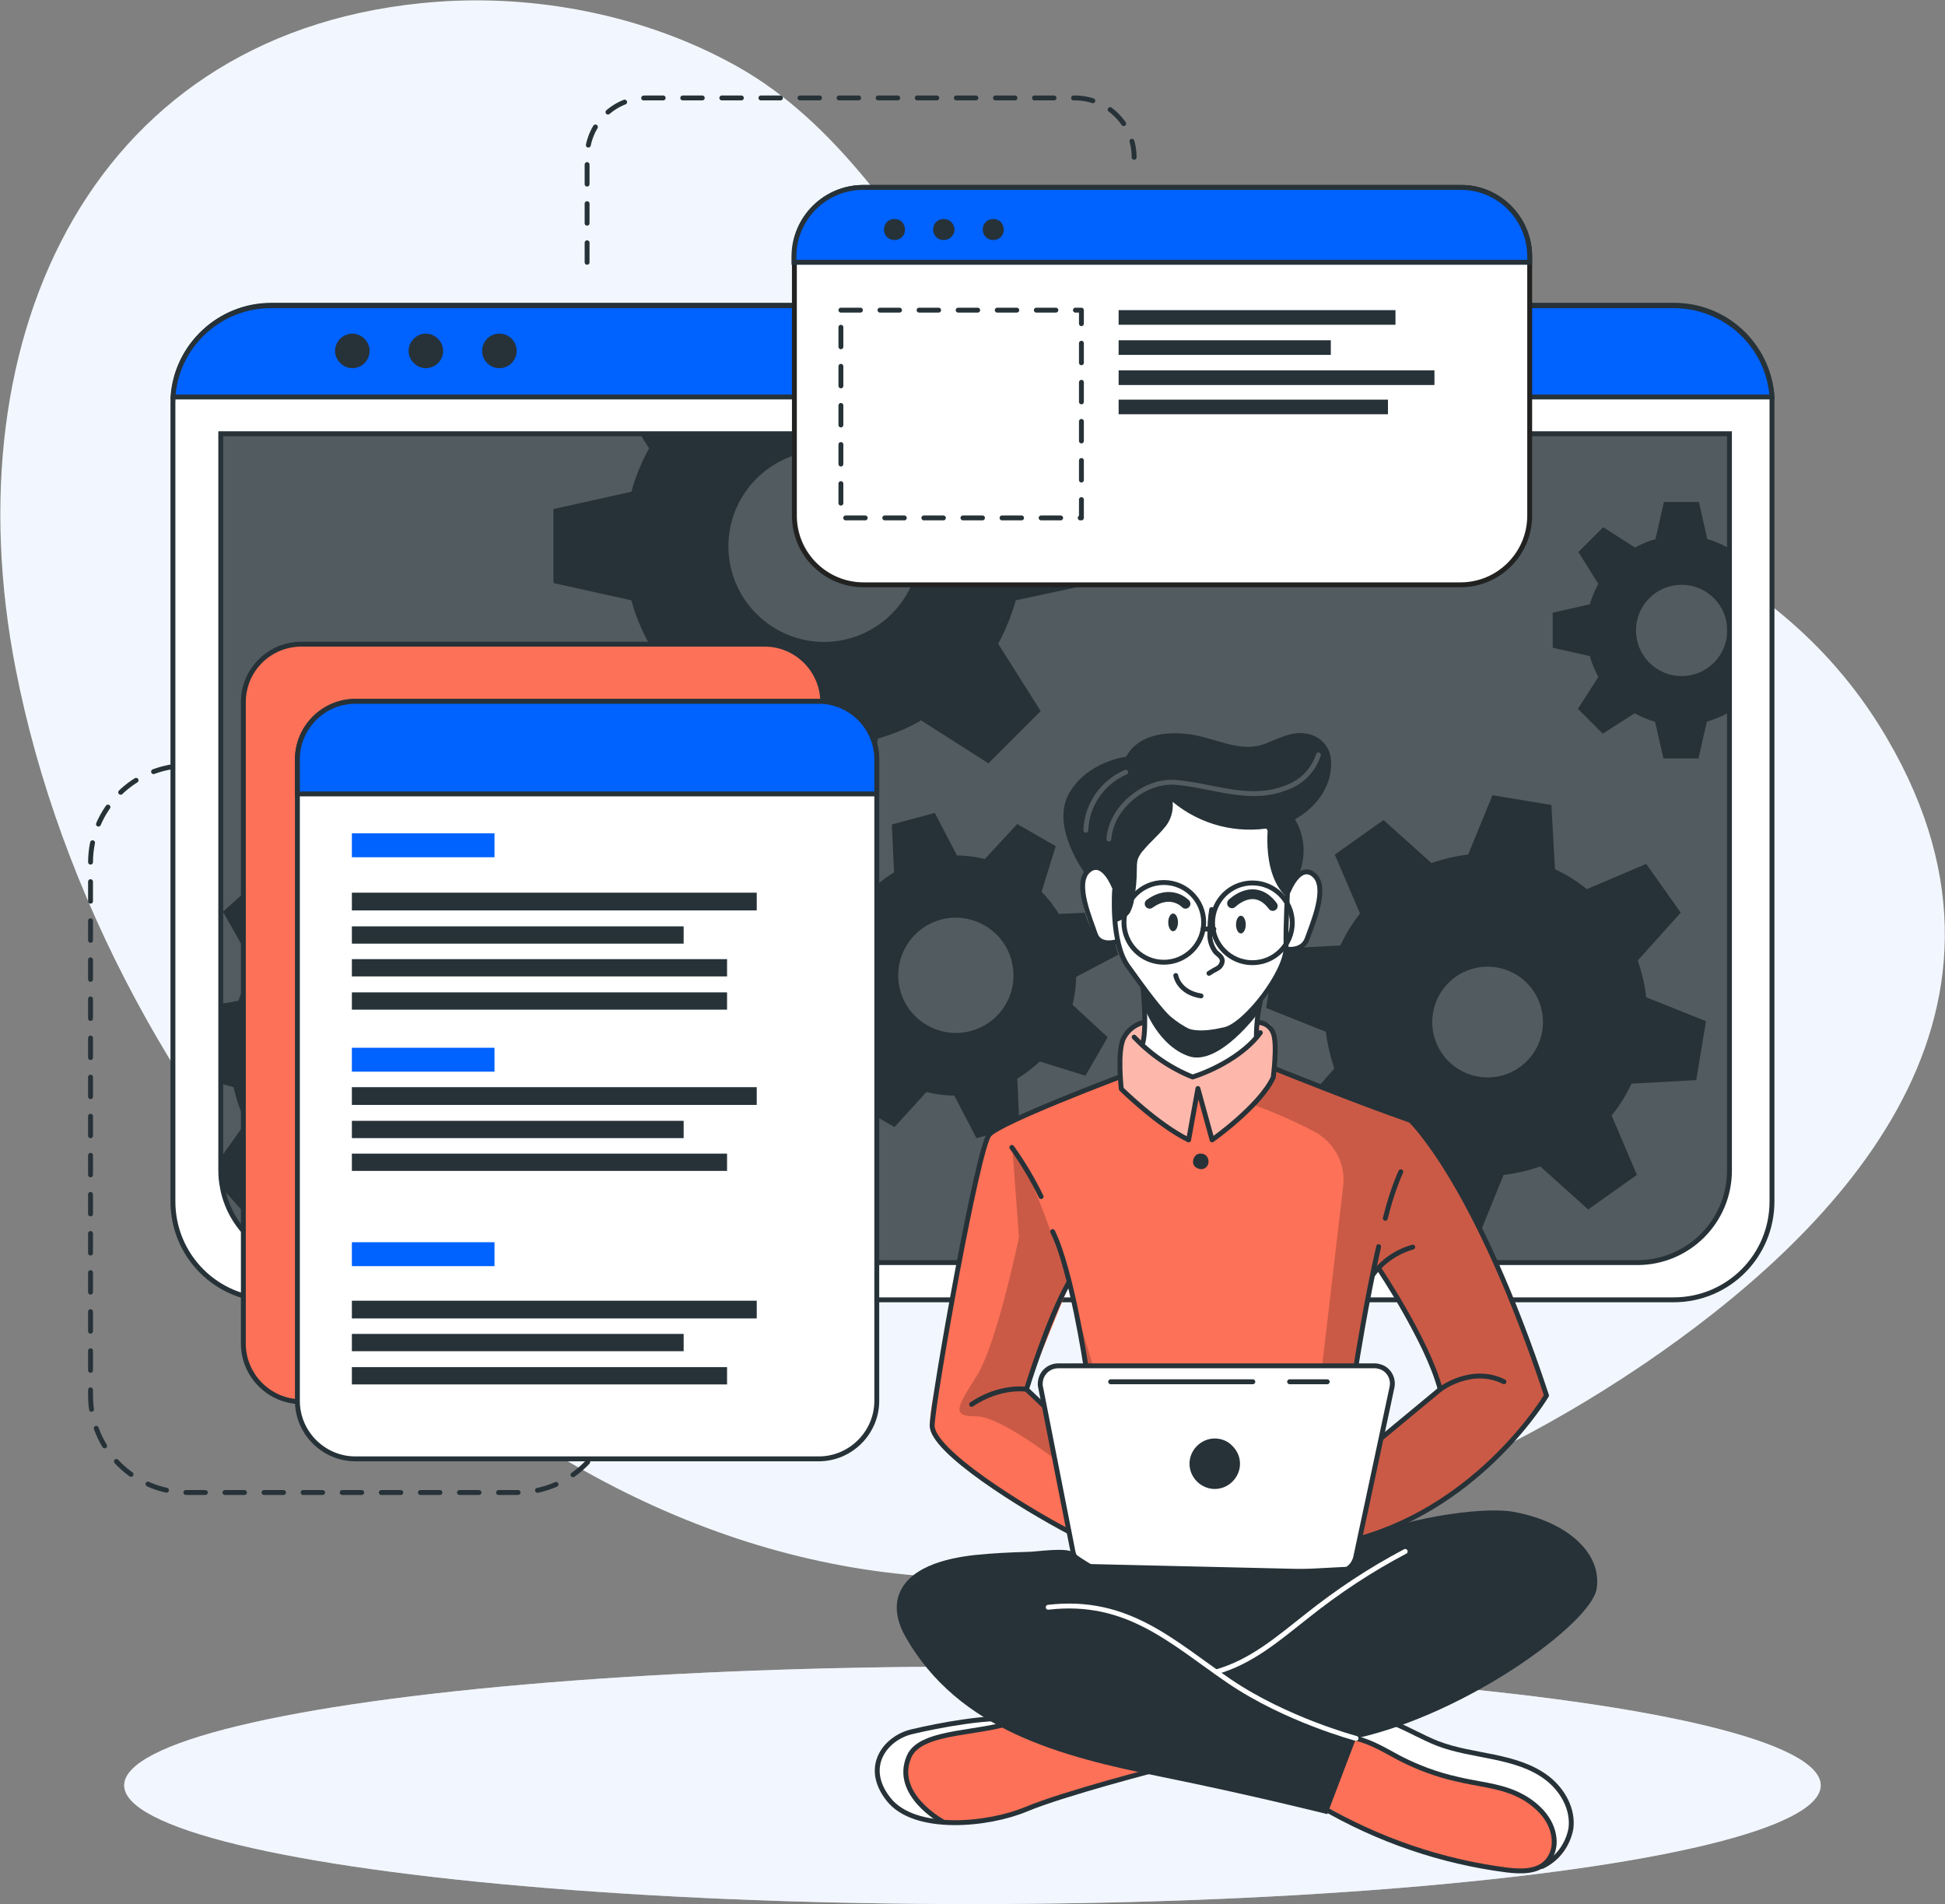 <?xml version="1.0" encoding="utf-8"?>
<!-- Generator: Adobe Illustrator 27.8.1, SVG Export Plug-In . SVG Version: 6.00 Build 0)  -->
<svg version="1.1" id="Calque_1" xmlns="http://www.w3.org/2000/svg" xmlns:xlink="http://www.w3.org/1999/xlink" x="0px" y="0px"
	 viewBox="0 0 439.1 429.8" style="enable-background:new 0 0 439.1 429.8;" xml:space="preserve">
<rect x="0" y="0" width="439.1" height="429.8" fill="#808080" stroke="none"/>
<style type="text/css">
	.st0{fill:#F2F7FF;}
	.st1{fill:none;stroke:#263238;stroke-width:1.103;stroke-linecap:round;stroke-linejoin:round;stroke-dasharray:4.412;}
	.st2{opacity:0.5;fill:#F2F7FF;enable-background:new    ;}
	.st3{fill:#FFFFFF;stroke:#263238;stroke-width:1.103;stroke-linecap:round;stroke-linejoin:round;}
	.st4{fill:#263238;}
	.st5{opacity:0.2;fill:#FFFFFF;enable-background:new    ;}
	.st6{fill:#0062FF;stroke:#263238;stroke-width:1.103;stroke-miterlimit:10;}
	.st7{fill:none;stroke:#263238;stroke-width:1.103;stroke-miterlimit:10;}
	.st8{fill:#FC7157;stroke:#263238;stroke-width:1.103;stroke-miterlimit:10;}
	.st9{fill:#0062FF;}
	.st10{fill:#FFFFFF;stroke:#222221;stroke-width:1.103;stroke-miterlimit:10;}
	.st11{fill:#FC7157;}
	.st12{fill:#FFFFFF;}
	.st13{fill:none;stroke:#263238;stroke-width:1.103;stroke-linecap:round;stroke-linejoin:round;}
	.st14{opacity:0.5;fill:#FFFFFF;enable-background:new    ;}
	.st15{opacity:0.2;enable-background:new    ;}
	.st16{fill:none;stroke:#263238;stroke-width:2.206;stroke-linecap:round;stroke-linejoin:round;}
	
		.st17{opacity:0.2;fill:none;stroke:#FFFFFF;stroke-width:1.103;stroke-linecap:round;stroke-linejoin:round;enable-background:new    ;}
	.st18{fill:none;stroke:#263238;stroke-width:1.103;stroke-linecap:round;stroke-linejoin:round;stroke-miterlimit:4;}
	.st19{fill:none;stroke:#FFFFFF;stroke-width:1.103;stroke-linecap:round;stroke-linejoin:round;}
</style>
<g id="Developer_activity-bro" transform="translate(-30.46 -42.392)">
	<g id="freepik--background-simple--inject-386">
		<path id="Tracé_111405" class="st0" d="M456.5,209.1c-48.7-83.5-181-53.8-207.9-94.3c-13.8-20.8-29.3-44.9-51.7-57.4
			c-21.4-12-46.2-16.2-67.8-14.6c-77.2,5.7-109.9,74.7-95.1,150.6C53.7,294.5,143.4,397.9,250,398.6c55.7,0.4,109-19.6,150.7-47.7
			l0.9-0.6C443.3,321.9,493.8,272.8,456.5,209.1z"/>
	</g>
	<g id="freepik--Lines--inject-386">
		<path id="Tracé_111407" class="st1" d="M78.2,215.2h-5.4c-12.1,0-21.9,9.8-21.9,21.9v120.3c0,12.1,9.8,21.9,21.9,21.9h74.4
			c12.1,0,21.9-9.8,21.9-21.9l0,0"/>
		<path id="Tracé_111408" class="st1" d="M163,101.6V77.9c0-7.4,6-13.4,13.4-13.4h96.7c7.4,0,13.4,6,13.4,13.4l0,0"/>
	</g>
	<g id="freepik--Shadow--inject-386">
		<ellipse id="Ellipse_379" class="st0" cx="250" cy="445.4" rx="191.5" ry="26.8"/>
		<ellipse id="Ellipse_380" class="st2" cx="250" cy="445.4" rx="191.5" ry="26.8"/>
	</g>
	<g id="freepik--Window--inject-386">
		<path id="Tracé_111409" class="st3" d="M430.5,133.5v180.1c0,12.3-9.9,22.2-22.2,22.2H91.7c-12.3,0-22.2-9.9-22.2-22.2V133.5
			c0-0.5,0-1,0.1-1.6c0.8-11.6,10.5-20.6,22.1-20.6h316.7c11.7,0,21.3,9,22.1,20.7C430.5,132.5,430.5,133,430.5,133.5z"/>
		<path id="Tracé_111410" class="st4" d="M80.3,140.3h340.6v166.3c0,11.5-9.3,20.8-20.8,20.8h-299c-11.5,0-20.8-9.3-20.8-20.8
			L80.3,140.3L80.3,140.3z"/>
		<path id="Tracé_111411" class="st5" d="M420.9,140.3v166.3c0.1,11.4-9.1,20.7-20.6,20.8H100.8c-11.4-0.1-20.6-9.4-20.6-20.8
			V140.3H420.9z"/>
		<path id="Tracé_111412" class="st6" d="M430.5,132H69.5c0.8-11.6,10.5-20.6,22.1-20.6h316.7C420,111.4,429.7,120.4,430.5,132z"/>
		<path id="Tracé_111413" class="st4" d="M113.9,121.6c0,2.2-1.8,3.9-3.9,3.9s-3.9-1.8-3.9-3.9s1.8-3.9,3.9-3.9
			S113.9,119.5,113.9,121.6L113.9,121.6z"/>
		<path id="Tracé_111414" class="st4" d="M130.5,121.6c0,2.2-1.8,3.9-3.9,3.9s-3.9-1.8-3.9-3.9s1.8-3.9,3.9-3.9
			S130.5,119.5,130.5,121.6L130.5,121.6z"/>
		<circle id="Ellipse_381" class="st4" cx="143.2" cy="121.6" r="3.9"/>
		<path id="Tracé_111415" class="st7" d="M420.9,140.3v166.3c0,11.5-9.3,20.8-20.8,20.8h-299c-9.9,0-18.5-7-20.4-16.8v-0.1
			c-0.3-1.3-0.4-2.7-0.4-4V140.3H420.9z"/>
		<path id="Tracé_111416" class="st4" d="M420.5,166c-1.5-0.8-3-1.5-4.6-1.9l-1.9-8.4h-7.9l-1.9,8.4c-1.6,0.4-3.2,1.1-4.6,1.9
			l-7.2-4.6l-5.6,5.6l4.5,7.2c-0.8,1.5-1.5,3-1.9,4.6l-8.4,1.9v7.9l8.4,1.9c0.4,1.6,1.1,3.2,1.9,4.7l-4.6,7.2l5.6,5.6l7.2-4.6
			c1.5,0.8,3,1.5,4.6,1.9l1.9,8.3h7.9l1.9-8.3c1.6-0.5,3.2-1.1,4.6-1.9l0.4,0.2v-37.8L420.5,166z M410.1,195
			c-5.7,0-10.3-4.6-10.3-10.3s4.6-10.3,10.3-10.3c5.7,0,10.3,4.6,10.3,10.3c0,0,0,0,0,0C420.4,190.4,415.8,195,410.1,195z"/>
		<path id="Tracé_111417" class="st4" d="M277.5,174.1v-16.7l-17.6-3.9c-0.9-3.4-2.3-6.7-4-9.8l2.1-3.4h-83.1l2.1,3.3
			c-1.7,3.1-3.1,6.4-4,9.8l-17.6,3.9V174l17.6,3.9c0.9,3.4,2.3,6.7,4,9.8l-9.7,15.2l11.9,11.8l15.2-9.7c3.1,1.7,6.4,3.1,9.8,4.1
			l3.9,17.6h16.7l3.9-17.6c3.4-1,6.7-2.3,9.7-4.1l15.2,9.7l11.8-11.8l-9.6-15.2c1.7-3.1,3-6.4,4-9.8L277.5,174.1z M216.5,187.3
			c-11.9,0-21.6-9.7-21.6-21.6s9.7-21.6,21.6-21.6c11.9,0,21.6,9.7,21.6,21.6C238.1,177.6,228.4,187.3,216.5,187.3
			C216.5,187.3,216.5,187.3,216.5,187.3z"/>
		<path id="Tracé_111418" class="st4" d="M166.4,289l0.7-13.3l-13.8-3.9c-0.6-2.7-1.6-5.4-2.8-7.9l8.3-11.7l-8.9-9.9l-12.5,7
			c-2.4-1.5-4.9-2.7-7.6-3.6l-2.4-14.1l-13.3-0.6l-3.8,13.8c-2.7,0.6-5.4,1.6-7.9,2.8l-11.7-8.3l-9.9,8.9l7.1,12.5
			c-1.5,2.4-2.7,4.9-3.6,7.6l-4,0.7v18l2.9,0.8c0.6,2.7,1.5,5.4,2.8,7.9l-5.7,8l0.4,6.9v0.1l5.9,6.6l12.5-7c2.4,1.5,4.9,2.8,7.6,3.7
			l2.3,13.6l0,0l0.1,0.6l13.3,0.7l0.3-1.3l0,0l3.5-12.5c2.7-0.6,5.4-1.6,7.9-2.8l11.6,8.3l9.9-8.9l-7-12.5c1.5-2.4,2.7-4.9,3.6-7.6
			L166.4,289z M130.8,278.4c0-8.3-6.7-15-15-15s-15,6.7-15,15c0,8.3,6.7,15,15,15C124,293.5,130.8,286.7,130.8,278.4L130.8,278.4z"
			/>
		<path id="Tracé_111419" class="st4" d="M272.6,269.2c0.5-2.1,0.8-4.2,0.8-6.3l9.5-5l-2.6-9.7l-10.8,0.5c-1.1-1.8-2.4-3.5-3.9-5
			l3.2-10.3l-8.7-5l-7.3,7.9c-2.1-0.5-4.2-0.8-6.3-0.8l-5-9.6l-9.7,2.6l0.5,10.8c-1.8,1.1-3.5,2.4-5,3.9l-10.3-3.2l-5,8.7l8,7.3
			c-0.5,2.1-0.8,4.2-0.8,6.3l-9.6,5l2.6,9.7l10.8-0.5c1.1,1.8,2.4,3.5,3.9,5l-3.2,10.3l8.7,5l7.2-7.9c2.1,0.5,4.2,0.8,6.3,0.8l5,9.6
			l9.7-2.6l-0.4-9.2l-0.1-1.6c1.8-1.1,3.5-2.4,5.1-3.9l10.3,3.2l4.3-7.4l0.7-1.3L272.6,269.2z M249.7,275.1
			c-6.9,1.9-14.1-2.2-16-9.1c-1.9-6.9,2.2-14.1,9.1-16c6.9-1.9,14.1,2.2,16,9.1c0,0,0,0.1,0,0.1
			C260.7,266.1,256.6,273.2,249.7,275.1L249.7,275.1z"/>
		<path class="st4" d="M413.4,286.2l2.2-13.3l-13.5-5.4c-0.3-2.8-1-5.6-1.9-8.3l9.7-10.8l-7.8-11l-13.4,5.7
			c-2.2-1.8-4.6-3.3-7.2-4.5l-0.8-14.5l-13.3-2.2l-5.5,13.4c-2.8,0.3-5.6,1-8.3,1.9l-10.8-9.7l-11,7.8l5.7,13.3
			c-1.6,2-2.9,4.1-4,6.3c-0.1,0.3-0.3,0.6-0.5,0.9l-14.5,0.8l-2.2,13.3l2.2,0.9l11.3,4.5c0.3,2.8,1,5.6,1.9,8.3l-9.7,10.9l7.8,11
			l13.4-5.7c2.2,1.8,4.6,3.3,7.2,4.5l0.8,14.4l13.3,2.2l5.4-13.3c2.8-0.3,5.6-1,8.3-1.9l10.8,9.7l11-7.8l-5.7-13.4
			c1.8-2.2,3.3-4.7,4.5-7.2L413.4,286.2z M366.3,285.6L366.3,285.6c-6.9,0-12.5-5.6-12.5-12.5c0-6.9,5.6-12.5,12.5-12.5
			c6.9,0,12.5,5.6,12.5,12.5C378.8,280,373.2,285.6,366.3,285.6z"/>
	</g>
	<g id="freepik--Graphics--inject-386">
		<path id="Rectangle_2507" class="st8" d="M98.5,187.8h104.6c7.2,0,13.1,5.9,13.1,13.1v144.8c0,7.2-5.9,13.1-13.1,13.1H98.5
			c-7.2,0-13.1-5.9-13.1-13.1V200.9C85.4,193.6,91.3,187.8,98.5,187.8z"/>
		<path id="Tracé_111421" class="st3" d="M228.4,213.8v144.8c0,7.2-5.9,13.1-13.1,13.1c0,0,0,0,0,0H110.7
			c-7.2,0-13.1-5.9-13.1-13.1l0,0V213.8c0-7.2,5.9-13.1,13.1-13.1h104.6C222.5,200.7,228.4,206.6,228.4,213.8L228.4,213.8z"/>
		<path id="Tracé_111422" class="st6" d="M228.4,213.8v7.8H97.6v-7.8c0-7.2,5.9-13.1,13.1-13.1h104.6
			C222.5,200.7,228.4,206.6,228.4,213.8L228.4,213.8z"/>
		<rect id="Rectangle_2509" x="109.9" y="230.5" class="st9" width="32.2" height="5.4"/>
		<rect id="Rectangle_2510" x="109.9" y="278.9" class="st9" width="32.2" height="5.4"/>
		<rect id="Rectangle_2511" x="109.9" y="322.8" class="st9" width="32.2" height="5.4"/>
		<rect id="Rectangle_2512" x="109.9" y="243.9" class="st4" width="91.4" height="4"/>
		<rect id="Rectangle_2513" x="109.9" y="251.5" class="st4" width="74.9" height="3.9"/>
		<rect id="Rectangle_2514" x="109.9" y="258.9" class="st4" width="84.7" height="3.9"/>
		<rect id="Rectangle_2515" x="109.9" y="266.4" class="st4" width="84.7" height="3.9"/>
		<rect id="Rectangle_2516" x="109.9" y="287.8" class="st4" width="91.4" height="4"/>
		<rect id="Rectangle_2517" x="109.9" y="295.4" class="st4" width="74.9" height="3.9"/>
		<rect id="Rectangle_2518" x="109.9" y="302.8" class="st4" width="84.7" height="3.9"/>
		<rect id="Rectangle_2519" x="109.9" y="336" class="st4" width="91.4" height="4"/>
		<rect id="Rectangle_2520" x="109.9" y="343.5" class="st4" width="74.9" height="3.9"/>
		<rect id="Rectangle_2521" x="109.9" y="351" class="st4" width="84.7" height="3.9"/>
		<path id="Tracé_111423" class="st10" d="M375.8,100.3v58.5c0,8.6-7,15.6-15.6,15.6c0,0,0,0,0,0H225.4c-8.6,0-15.6-7-15.6-15.6
			c0,0,0,0,0,0v-58.5c0-8.6,7-15.6,15.6-15.6h134.8C368.8,84.6,375.8,91.7,375.8,100.3C375.8,100.3,375.8,100.3,375.8,100.3
			L375.8,100.3z"/>
		<path id="Tracé_111424" class="st6" d="M375.8,100.3v1.3H209.7v-1.3c0-8.6,7-15.6,15.6-15.6h134.8
			C368.8,84.6,375.8,91.7,375.8,100.3C375.8,100.3,375.8,100.3,375.8,100.3L375.8,100.3z"/>
		<path id="Tracé_111425" class="st4" d="M234.1,95.9c-0.9,0.9-2.5,0.9-3.4,0c-0.9-0.9-0.9-2.5,0-3.4s2.5-0.9,3.4,0c0,0,0,0,0,0
			C235,93.5,235,95,234.1,95.9z"/>
		<path id="Tracé_111426" class="st4" d="M245.2,95.9c-0.9,0.9-2.5,0.9-3.4,0c-0.9-0.9-0.9-2.5,0-3.4s2.5-0.9,3.4,0c0,0,0,0,0,0
			C246.2,93.5,246.2,95,245.2,95.9z"/>
		<path id="Tracé_111427" class="st4" d="M256.4,95.9c-0.9,0.9-2.5,0.9-3.4,0c-0.9-0.9-0.9-2.5,0-3.4s2.5-0.9,3.4,0c0,0,0,0,0,0
			C257.3,93.5,257.3,95,256.4,95.9z"/>
		<rect id="Rectangle_2522" x="220.3" y="112.4" class="st1" width="54.3" height="46.9"/>
		<rect id="Rectangle_2523" x="283" y="112.4" class="st4" width="62.5" height="3.3"/>
		<rect id="Rectangle_2524" x="283" y="119.2" class="st4" width="47.9" height="3.3"/>
		<rect id="Rectangle_2525" x="283" y="126" class="st4" width="71.3" height="3.3"/>
		<rect id="Rectangle_2526" x="283" y="132.6" class="st4" width="60.8" height="3.3"/>
	</g>
	<g id="freepik--Character--inject-386">
		<path id="Tracé_111430" class="st11" d="M296.9,440.5c0,0-29,8.3-33,9.8c-3.7,1.3-13.7,4.8-21.1,3.7c-0.7-0.1-1.4-0.3-2.1-0.5
			c-7.6-2.3-11-4.4-12-9.1s2.8-8.3,6.4-10.5s23.4-4.6,23.4-4.6l4.8,1.4l0,0L296.9,440.5z"/>
		<path id="Tracé_111431" class="st12" d="M242.7,453.9c-0.7-0.1-1.4-0.3-2.1-0.5c-7.6-2.3-11-4.4-12-9.1s2.8-8.3,6.4-10.5
			s23.4-4.6,23.4-4.6l4.8,1.4c-4.3,2-20.4,3.1-23.9,5.1s-5.2,5.8-3.1,11C237.2,449.4,240.1,452,242.7,453.9z"/>
		<path id="Tracé_111432" class="st13" d="M292.5,441.6c0,0-21.8,5.6-30.4,9.2s-25.1,5.2-31-2.2s-0.7-13.9,5.2-15.3
			s17.7-3.7,24.2-2.8"/>
		<path id="Tracé_111433" class="st13" d="M243.1,453.5c0,0-11.1-6.1-7.4-14.6c2.7-6.3,17.5-4.9,24.8-8.4"/>
		<path id="Tracé_111434" class="st11" d="M385.2,455.3c-0.3,3-1.4,5.8-4.4,7.6c-2,1.2-4.8,1.9-8.9,1.8
			c-10.2-0.1-29.3-7.4-29.3-7.4l-17.9-9.9l9.3-14.7l2.5-4l6.6,1.5c0,0,5.5,3.1,10.9,5.5s18.8,3,23.5,6.8S385.7,450.3,385.2,455.3z"
			/>
		<path id="Tracé_111435" class="st12" d="M385.2,455.3c-0.3,3-1.4,5.8-4.4,7.6c0.9-2.9,0.7-6.1-0.5-8.9c-2-4.5-8.5-8.5-17.1-9.1
			s-15.1-4.7-18.5-6.5c-2.7-1.4-8.3-4.4-10.7-5.7l2.5-4l6.6,1.5c0,0,5.5,3.1,10.9,5.5s18.8,3,23.5,6.8S385.7,450.3,385.2,455.3z"/>
		<path id="Tracé_111436" class="st13" d="M328.7,450.2c12.9,7.5,27.1,12.4,41.9,14.3c3.3,0.4,7,0.5,9.2-2c1.2-1.4,1.7-3.3,1.5-5.1
			c-0.4-4.6-4.3-8.2-8.5-10.1s-8.9-2.2-13.4-3.3c-4.5-1-8.8-2.6-12.9-4.7c-3.2-1.7-6.4-3.7-9.9-4.5s-7.8,0.2-9.7,3.3"/>
		<path id="Tracé_111437" class="st13" d="M378.6,463.7c3.4-1.6,5.8-4.8,6.5-8.5c0.6-4.3-1.8-8.7-5.3-11.4s-7.8-3.9-12.1-4.8
			s-8.7-1.5-12.8-3.1c-6.3-2.5-12.5-7.3-19-5.6"/>
		<path id="Tracé_111438" class="st11" d="M348.9,295.3l-30.3-11.5l-0.4-0.1c0,0,0.1-0.8,0.2-2c0.2-2.4,0.3-6.4-0.9-7.7
			c-1.7-2-6.5-0.3-11.1-2.5s-13.3,1.7-13.3,1.7s-6.2-1.1-9,3.4c-1.4,3.6-0.9,9-0.9,9l-0.6,0.2c-3.6,1.4-23.2,8.7-27.4,11.7
			c-4.6,3.2-9.7,36.6-11.3,46.4s-4.5,18.6-3.1,22s22.6,19.6,34.7,23.8s55.2,3,55.2,3s0.7-0.2,2-0.6c7.3-2.3,33.1-12,46.8-34.7
			C379.6,357.4,366.3,313.9,348.9,295.3z M267.1,351.4c-2.2,1.6-1,7.7-1,7.7l-3.8-3.3l9.5-23.4l4.1,18
			C275.9,350.3,269.3,349.8,267.1,351.4z M343.2,366.3c-1,0.5,3-10.7,1.1-13.3s-7.7-2.3-7.7-2.3l0.5-3.1l3.4-17.6l1.1-1.4
			c0,0,11.8,20.2,13.9,27.3C355.5,356,342.7,366.3,343.2,366.3z"/>
		<path id="Tracé_111439" class="st12" d="M291.7,222.2l-15.6,16.6c0,0-2.1,1.9-1.3,6.7s2.9,9,4.4,9.3c1.2,0.2,2.4,0.3,3.6,0.3
			c0,0,3.4,7.3,5.7,10.1c0,0,0.8,11.2,0.4,14.3c0,0,5.6,4.9,10.9,5.5s13.5-7.5,13.5-7.5l2-9.9c0,0,4.8-7.3,5.1-9.2s2.5-1.4,3.6-2.4
			s3.6-5.2,4-9.3s0.4-8.7-4.2-7.3c-4.1-1.1-1.5-9.7-1.5-9.7l-7.1-6.3L291.7,222.2z"/>
		<path id="Tracé_111440" class="st14" d="M318.6,283.7c-0.2,0.6-0.5,1.2-0.8,1.8c-2.6,4.9-13.8,14.1-13.8,14.1l-3.4-10.5
			l-1.9,10.5c-3.8-1.6-15.2-11.5-15.2-11.5s-0.4-0.9-0.9-2.4l0.6-0.2c0,0-0.5-5.4,0.9-9c2.7-4.5,9-3.4,9-3.4s8.6-3.8,13.3-1.7
			s9.5,0.5,11.1,2.5s0.6,9.7,0.6,9.7L318.6,283.7z"/>
		<path id="Tracé_111441" class="st15" d="M348.9,295.3l-30.3-11.5l-0.4-0.1c0,0,0.1-0.8,0.2-2l-0.6,3.9l-4.5,6.1
			c4.8,1.8,9.5,3.8,14,6.2c4.4,2.4,7,7.2,6.4,12.2l-5.6,47.8l-2.3,27.1l6.9,7.2c7.3-2.3,33.1-12,46.8-34.7
			C379.6,357.4,366.3,313.9,348.9,295.3z M343.2,366.3c-1,0.5,3-10.7,1.1-13.3s-7.7-2.3-7.7-2.3l0.5-3.1l3.4-17.6l1.1-1.4
			c0,0,11.8,20.2,13.9,27.3C355.5,356,342.7,366.3,343.2,366.3z"/>
		<path id="Tracé_111442" class="st15" d="M277.9,353l-4.7-15.7c0,0-8.5-28.8-14.2-35.9l1.5,20.3c0,0-5,24.2-9.6,31.4s-5.6,9,0,9
			s19.2,10.8,19.2,10.8l-1-9L277.9,353z M266,359.1l-3.8-3.3l9.5-23.4l4.1,18c0,0-6.5-0.5-8.8,1.1S266,359.1,266,359.1z"/>
		<path id="Tracé_111443" class="st13" d="M288.5,265.3c0,0,0.9,8.5,0,12.4"/>
		<path id="Tracé_111444" class="st13" d="M314.1,276.5c0-2.7,0.3-5.5,0.9-8.1"/>
		<path id="Tracé_111445" class="st13" d="M316.4,228.6c0,0,5.1,6.4,4.9,11.3s-0.6,10.7-0.5,16.3s-9.1,17.5-13.8,18.6
			s-8.8,1.3-11.9-1.7s-6.1-7.2-10-12.6s-3-17.2-3-17.2"/>
		<path id="Tracé_111446" class="st13" d="M304,247.7c-0.3,1.8-0.4,3.6-0.4,5.4c-0.1,1.5,0.4,3,1.3,4.2c0.6,0.6,1.4,1,1.5,1.9
			c0,0.7-0.4,1.4-1.1,1.8c-0.6,0.3-1.3,0.7-1.9,1.1"/>
		<path id="Tracé_111447" class="st13" d="M295.9,262.6c0,0,0.6,3.8,5.7,4.6"/>
		<path id="Tracé_111448" class="st4" d="M296.4,250.6c0,1.1-0.5,2-1.1,2s-1.1-0.9-1.1-2s0.5-2,1.1-2S296.4,249.5,296.4,250.6z"/>
		<path id="Tracé_111449" class="st4" d="M311.7,251.1c0,1.1-0.5,2-1.1,2s-1.1-0.9-1.1-2s0.5-2,1.1-2S311.7,250,311.7,251.1z"/>
		<path id="Tracé_111450" class="st16" d="M308.6,246.3c0,0,5-5,9.2,0.6"/>
		<path id="Tracé_111451" class="st16" d="M298.1,246.4c0,0-3.2-3.5-8.1,0"/>
		<path id="Tracé_111452" class="st4" d="M288.9,270c0,0,3,8.4,9.9,10.8s15.9-10,15.9-10l-0.5-1.6c0,0-5.9,7.7-12.5,6.4
			s-13.1-10.2-13.1-10.2L288.9,270z"/>
		<path id="Tracé_111453" class="st13" d="M282.8,254.9c0,0-4.1,1.4-5.1-1.7s-4.8-11.5-1.5-14.3s5.8,3.7,5.8,3.7"/>
		<path id="Tracé_111454" class="st13" d="M320.7,256.6c0,0,3.8,0.8,4.9-2.4s4.8-11.5,1.5-14.3s-5.8,3.7-5.8,3.7"/>
		<path id="Tracé_111455" class="st4" d="M281.9,250.6c1.4-0.2,2.7-1,3.6-2.1c0.5-1,0.9-2.1,1-3.2c0.4-2.1,0.6-4.3,0.6-6.4
			c0-0.8,0-1.7,0.2-2.5c0.3-0.8,0.8-1.6,1.4-2.2c1.4-1.7,3.1-3.1,4.5-4.8c1.5-1.6,2.2-3.8,2-6c6.3,5.2,14.5,7.3,22.5,5.8
			c7.1-1.4,14-7.7,13.2-15.6c-0.3-2.7-2.3-4.9-5-5.5c-3.5-0.9-6.7,1-9.9,2.2c-5.8,2.2-11.5-1.6-17.4-2.2c-5-0.6-11.2,0.1-13.9,5.1
			c0,0-9,1.1-13,8.5s3.6,17.7,3.6,17.7s3-3.7,6.9,3.8L281.9,250.6z"/>
		<path id="Tracé_111456" class="st4" d="M317,226.7c0,0-2.3,12.2,3.8,18.1c0,0,1.3-3.7,2.7-4.6c2-4.4,1.6-9.5-1.1-13.5
			C317.9,219.6,317,226.7,317,226.7z"/>
		<path id="Tracé_111457" class="st17" d="M328.1,212.8c-1.1,3.4-3.7,6.1-7,7.3c-8.5,3.5-16.7-0.4-25.2-1.1
			c-6.9-0.6-14.6,5.6-15.1,12.8"/>
		<path id="Tracé_111458" class="st17" d="M275.6,229.8c0.2-5.7,3.7-10.8,9-13.1"/>
		<path id="Tracé_111459" class="st13" d="M286.5,276.5c3.7,3.9,8.2,7,13.2,9c0,0,10.1-3,15.3-10"/>
		<circle id="Ellipse_382" class="st18" cx="293.2" cy="250.6" r="9"/>
		<circle id="Ellipse_383" class="st13" cx="313.2" cy="250.7" r="9"/>
		<path id="Tracé_111460" class="st13" d="M288.5,273.2c-1.8,0.5-3.4,1.7-4.3,3.4c-1.6,2.8-0.6,11.6-0.6,11.6s8.2,8.1,15.2,11.5
			l2.1-11.6l3.2,11.6c0,0,10.8-7.6,13.8-14.1c0,0,1-7.5,0-10c-0.5-1.4-1.8-2.3-3.2-2.4"/>
		<path id="Tracé_111461" class="st13" d="M275.6,350.7c0,0-3.2-21.5-7.5-30.3"/>
		<path id="Tracé_111462" class="st13" d="M258.9,301.4c2.5,3.5,4.7,7.2,6.6,11.1"/>
		<path id="Tracé_111463" class="st13" d="M343.2,317.4c0.9-3.6,2-7.1,3.5-10.5"/>
		<path id="Tracé_111464" class="st13" d="M336.6,350.7c0,0,2.3-14.7,5.1-26.9"/>
		<path id="Tracé_111465" class="st13" d="M340.5,330c2.2-3,5.4-5.1,8.9-6.1"/>
		<path id="Tracé_111466" class="st13" d="M318.2,283.6c0,0,18.6,7.5,30.7,11.7c0,0,14.8,13.9,30.7,62.1c0,0-14.5,24.5-42.2,32.3"
			/>
		<path id="Tracé_111467" class="st13" d="M342.2,367.1l13.4-11.1c0,0,7.1-5.4,14.4-1.7"/>
		<path id="Tracé_111468" class="st13" d="M341.7,328.7c0,0,11,16.3,13.9,27.3"/>
		<path id="Tracé_111469" class="st13" d="M266.1,359.7l-3.9-3.7c0,0-5.8-1-12.4,3.4"/>
		<path id="Tracé_111470" class="st13" d="M262.2,356c0,0,4.9-16,9.6-24.2"/>
		<path id="Tracé_111471" class="st13" d="M283.2,285.5c0,0-26.8,10.1-29.4,13s-12.6,59.2-12.9,65.6c-0.2,5.8,20.7,18.7,31,24.1"/>
		<path id="Tracé_111472" class="st4" d="M303.3,304.6c0,1-0.8,1.8-1.8,1.7s-1.8-0.8-1.7-1.8s0.8-1.8,1.8-1.7
			c0.5,0,0.9,0.2,1.2,0.5C303.1,303.6,303.3,304.1,303.3,304.6z"/>
		<path id="Tracé_111473" class="st4" d="M334.3,398.8h-61c-0.8,0-1.4-0.6-1.4-1.4l0,0c0-0.8,0.6-1.4,1.4-1.4h61
			c0.8,0,1.4,0.6,1.4,1.4l0,0C335.8,398.1,335.1,398.8,334.3,398.8z"/>
		<path id="Tracé_111474" class="st3" d="M336.5,394l8.2-38.4c0.5-2.2-0.9-4.4-3.1-4.8c-0.3-0.1-0.6-0.1-0.9-0.1h-71.3
			c-2.3,0-4.1,1.8-4.1,4.1c0,0.3,0,0.5,0.1,0.8l7.3,37.1c0.4,1.9,2,3.2,3.9,3.3l55.8,1.3C334.3,397.3,336,395.9,336.5,394L336.5,394
			z"/>
		<path id="Tracé_111475" class="st4" d="M310.4,372.8c0,3.1-2.6,5.7-5.7,5.7c-3.1,0-5.7-2.6-5.7-5.7c0-3.1,2.6-5.7,5.7-5.7
			c1.5,0,3,0.6,4,1.7C309.8,369.9,310.4,371.3,310.4,372.8z"/>
		<line id="Ligne_1923" class="st13" x1="321.6" y1="354.3" x2="330.1" y2="354.3"/>
		<line id="Ligne_1924" class="st13" x1="281.2" y1="354.3" x2="313.3" y2="354.3"/>
		<path id="Tracé_111476" class="st4" d="M336.6,434.8l-6.5,17.1c0,0-16.6-4.2-37.8-8.5c-22.2-4.5-45.4-10.4-57.4-31.5
			c-1.5-2.6-2.4-5.6-1.8-8.5c1.7-7.3,11.2-9.3,17.5-10c3.9-0.4,7.9-0.6,11.8-0.7c2,0,8.6-1.1,10.3,0.1c2.4,1.8,5,3.3,7.7,4.6
			c3.5,1.5,55.4-1.4,55.4-1.4c0.9-2,1.5-4.1,1.6-6.2c8.1-4.1,27-7.6,35-6.1c12.5,2.4,19.8,9.7,18.5,17.4S361.8,429.2,336.6,434.8z"
			/>
		<path id="Tracé_111477" class="st19" d="M336.6,434.8c0,0-15.8-4.2-28.6-12.9s-22.9-18.8-40.9-16.7"/>
		<path id="Tracé_111478" class="st19" d="M305,419.8c8.1-2.3,14.1-7.6,20.6-12.7c6.9-5.5,14.3-10.4,22.1-14.5"/>
		<line id="Ligne_1925" class="st13" x1="302.1" y1="252.1" x2="304.5" y2="252.1"/>
	</g>
</g>
</svg>
